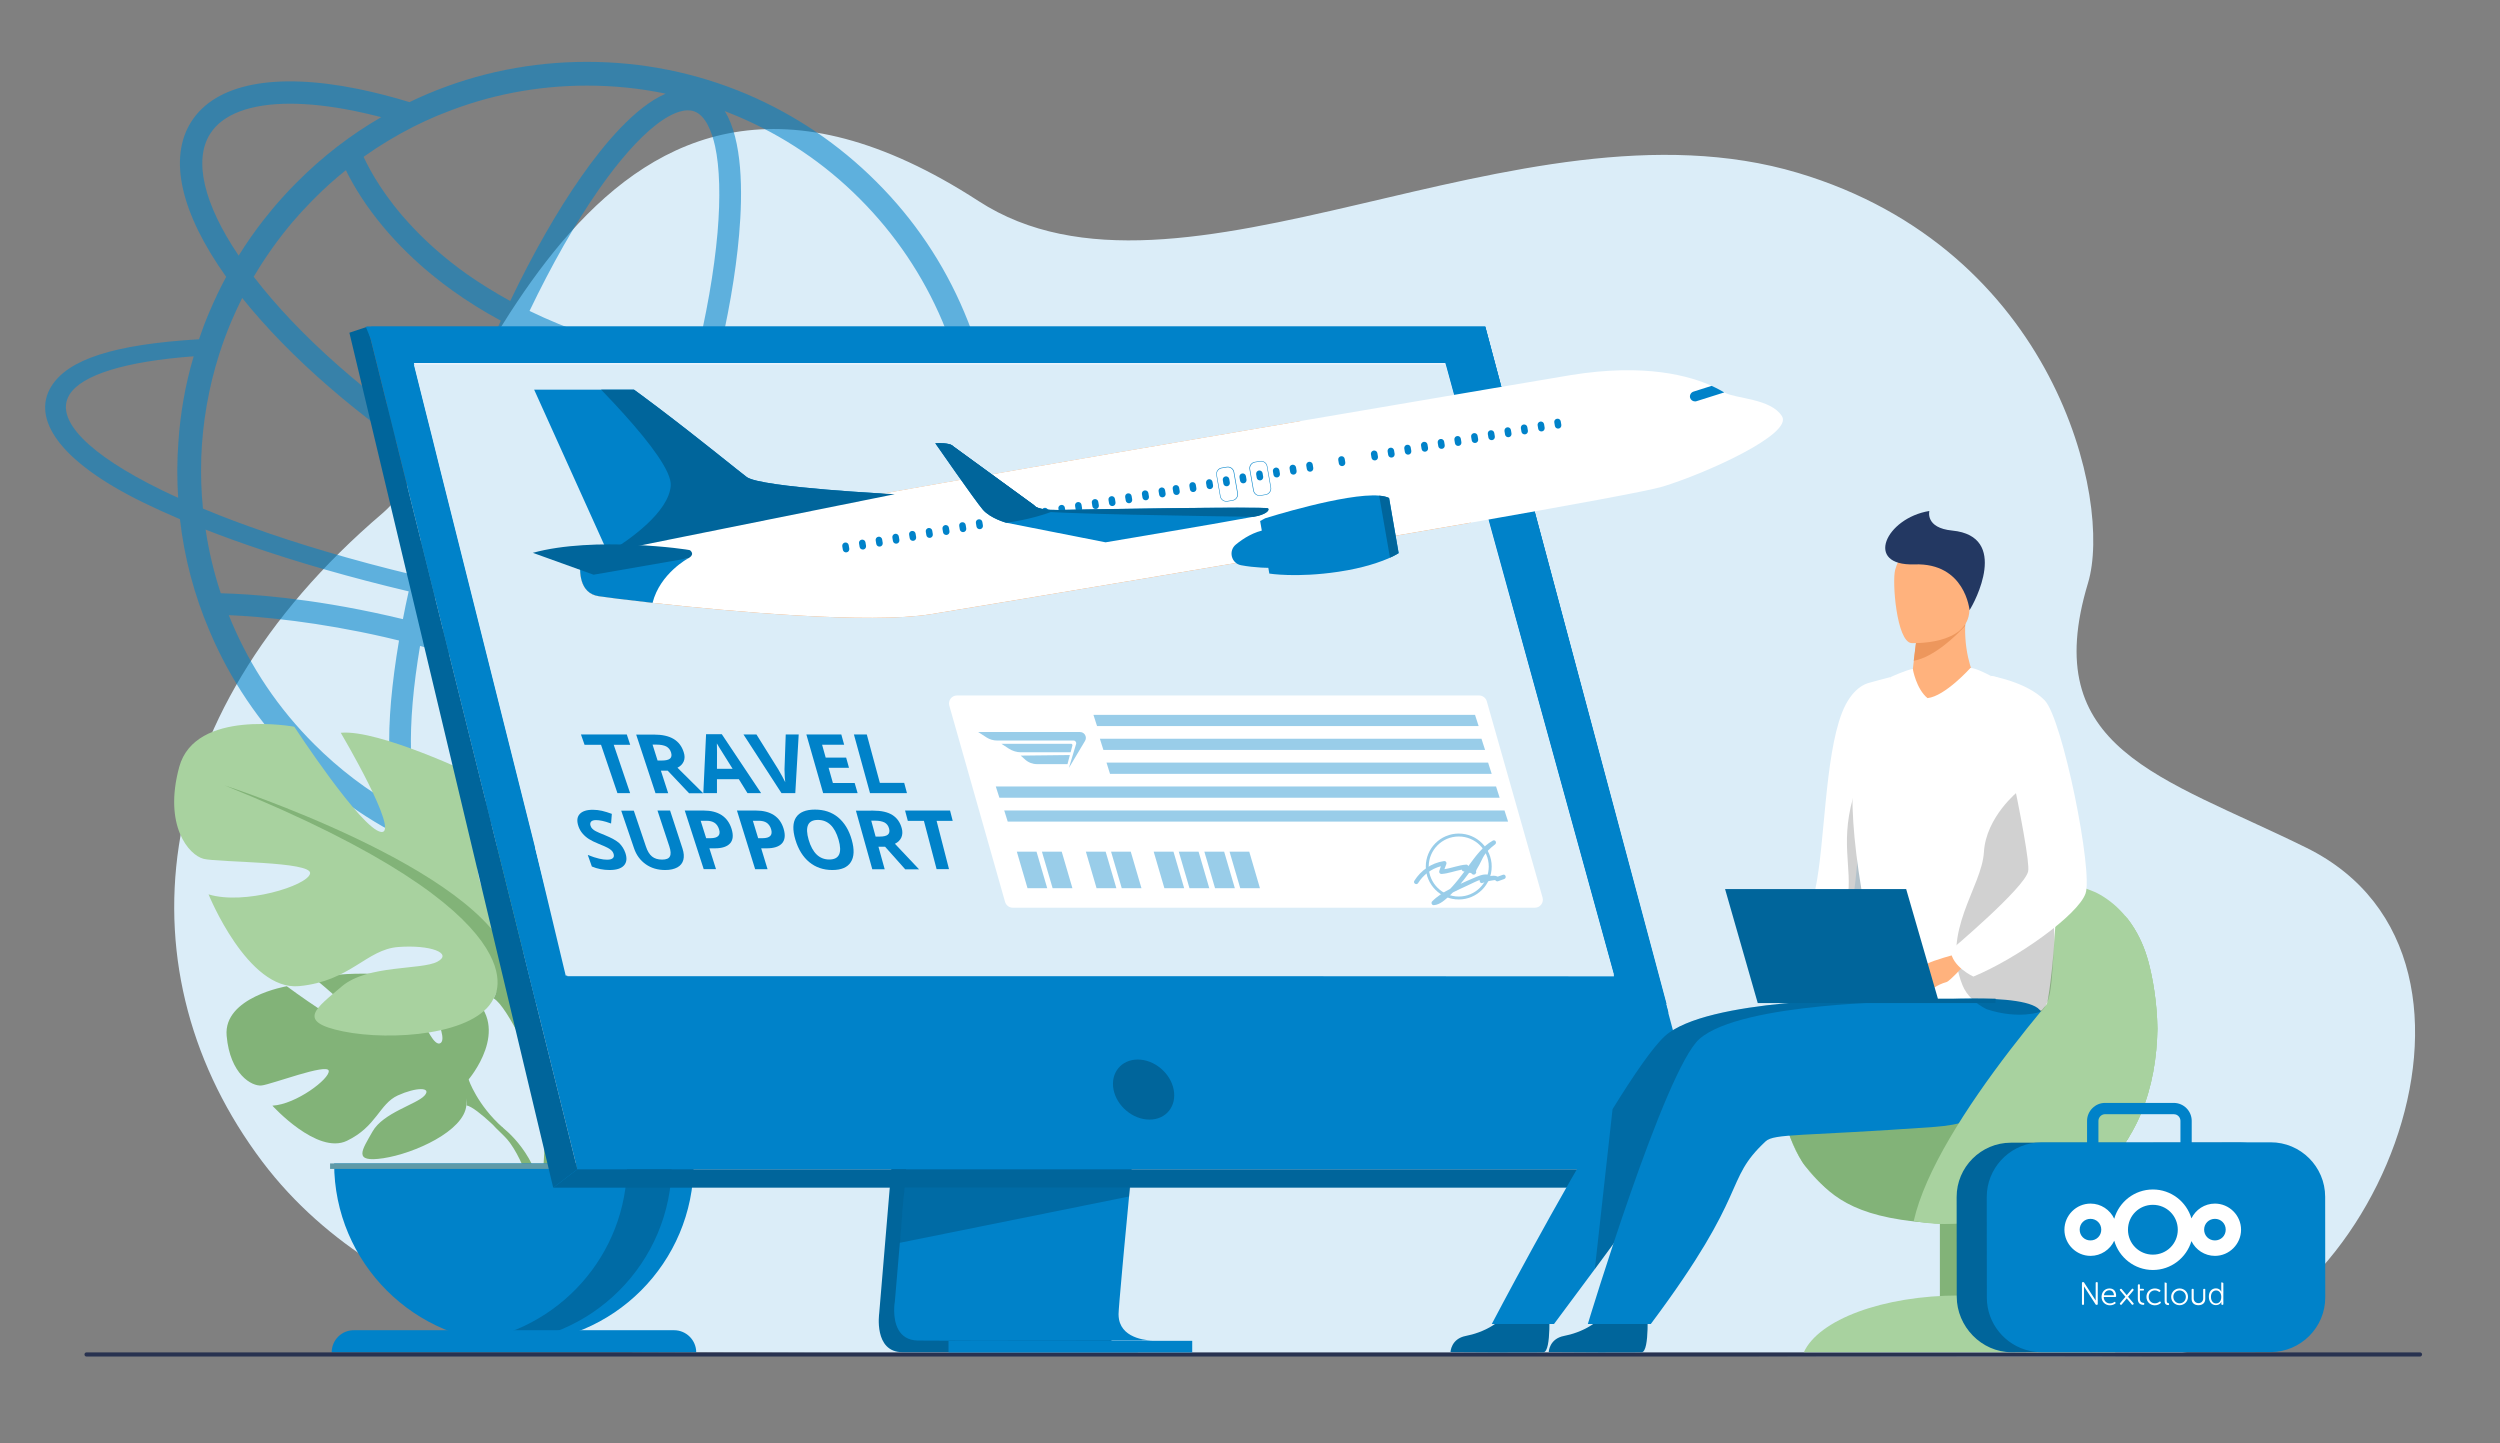 <?xml version="1.0" encoding="utf-8"?>
<!-- Generator: Adobe Illustrator 28.0.0, SVG Export Plug-In . SVG Version: 6.00 Build 0)  -->
<svg version="1.1" id="Layer_1" xmlns="http://www.w3.org/2000/svg" xmlns:xlink="http://www.w3.org/1999/xlink" x="0px" y="0px"
	 viewBox="0 0 2639.6 1523.9" style="enable-background:new 0 0 2639.6 1523.9;" xml:space="preserve">
<rect x="0" y="0" width="2639.6" height="1523.9" fill="#808080" stroke="none"/>
<style type="text/css">
	.st0{fill:#DBEDF8;}
	.st1{opacity:0.57;enable-background:new    ;}
	.st2{fill:#0082C9;}
	.st3{fill:#82B378;}
	.st4{fill:#A8D29F;}
	.st5{opacity:0.18;enable-background:new    ;}
	.st6{fill:#5F9AA8;}
	.st7{fill:#283250;}
	.st8{fill:#00659B;}
	.st9{fill:#E9F3FE;}
	.st10{fill:#FFFFFF;}
	.st11{opacity:0.4;}
	.st12{clip-path:url(#SVGID_00000088855523917886053520000016588946028850924965_);}
	.st13{fill:#E58638;}
	.st14{fill:#FFB27D;}
	.st15{fill:#ED975D;}
	.st16{fill:#233862;}
</style>
<path class="st0" d="M404,541.8c99.3-84.7,219-595.6,629.2-329.5c211.9,137.5,569.2-118,865-29.8c271.6,81,332.7,346.1,306.4,433.1
	c-53.1,175.8,77.2,203.9,230.4,279.4c240.4,118.4,63.6,534.7-163.5,536.7s-1602.9-4-1602.9-4s-254.6-19.4-391.8-201.4
	C129.3,1030.4,147.5,760.6,404,541.8z"/>
<g class="st1">
	<path class="st2" d="M1098.5,584.9l-33.5-0.8c10.8,13.9,13.2,26.8,6.5,37.6c-6.7,11.1-22.7,20.2-46.7,27.1
		c18.1-48.2,27.2-99,27.2-151.1c0-58.4-11.4-115-34-168.3c-21.7-51.5-52.9-97.8-92.6-137.4c-39.7-39.7-85.9-70.9-137.4-92.8
		c-53.3-22.5-110-33.9-168.3-33.9c-58.4,0-115,11.4-168.4,33.9c-6.4,2.7-12.7,5.6-18.9,8.6c0,0,0,0-0.1,0
		c-18.6-5.7-36.7-10.3-54.2-13.9c-88.2-17.9-150.8-5.5-176.3,34.8c-24.2,38.4-11,96.2,37,163.6l0,0c-6.5,12-12.3,24.3-17.7,37
		c-4.1,9.5-7.7,19.1-11,28.9c-90.2,5.4-138.5,21.3-156.1,50c-20.4,33.5,7.5,78.4,96.7,122.1c12.3,6,25.5,12,39.3,17.9
		c4.6,40.5,15,79.9,31.1,117.7c21.7,51.5,52.9,97.8,92.6,137.5c39.7,39.6,85.9,70.8,137.4,92.6c53.3,22.5,110,33.9,168.4,33.9
		c58.3,0,114.9-11.4,168.3-33.9c51.5-21.8,97.7-53,137.4-92.6c38.6-38.6,69.3-83.6,90.9-133.5c44-9.1,73-23.4,84.5-42.3
		C1108.8,614.8,1107.8,600.3,1098.5,584.9z M995.2,655.7c-29.3,5.3-65.9,8.3-108.6,8.8c-66.3,0.8-142.4-4.4-222.5-15
		c6.7-14.7,13.4-29.8,19.8-45.2c24.9,8.3,49,14.9,72.1,19.6c26.4,5.4,50.5,8,72,8c50.4,0,86.5-14.5,104.3-42.8
		c2.9-4.7,5.3-9.6,7.2-14.8h-25.7c-0.4,0.8-0.9,1.6-1.4,2.3c-13.2,21-42.8,31.9-84.4,31.9c-19.9,0-42.5-2.5-67.4-7.5
		c-21.7-4.4-44.4-10.6-67.8-18.3c6.2-15.5,12.2-31.2,18-47.2c15.7-43.2,29.1-85.9,39.9-127c49.4,7.3,102.4,10.9,158.8,10.9
		c35.1,0,71.5-1.4,109-4.2c5.6,27,8.4,54.7,8.4,82.8C1026.9,552.5,1016.3,605.6,995.2,655.7z M460.2,870
		c-12.5-4.5-18.8-22.5-21.9-36.7c-4.9-22.5-5.8-54.1-2.6-91.4c1.6-18.9,4.3-38.9,7.8-59.9c51.2,13.6,101.9,31.2,151.3,52.3
		c-11.1,19.2-22.4,37-33.6,53.1c-21.4,30.7-42.4,54.4-60.6,68.5C489,864.9,472.6,874.6,460.2,870z M606,714.3
		c-51.7-22.3-104.8-40.7-158.5-54.9c1.9-9.7,4-19.6,6.2-29.7c14.9,3.4,30.1,6.7,45.4,9.8c44.8,9.2,89.6,17,133.3,23.3
		C623.8,680.8,615,698,606,714.3z M509,623.3c-17.3-3.6-34.4-7.3-51.2-11.2c7.9-32.9,17.6-67.1,28.9-102
		c58.9,36.2,118.8,65.6,175.5,86.5c-7.1,17-14.4,33.5-21.9,49.6C597.3,640,553.2,632.4,509,623.3z M365.2,179.7
		c3.8,7.7,8.9,17.2,15.9,28c29.8,46,69.1,79.4,96.8,99.2c15.9,11.4,32.9,22,50.9,31.7c-16.4,35.8-32.1,74.1-46.5,113.8
		c-2.7,7.4-5.3,14.8-7.8,22.2c-86-56-158.9-120.2-206.6-182.4l0,0c12-20.4,25.7-39.7,41-57.8c6.4-7.5,13-14.7,19.9-21.7
		c1-1,1.9-1.9,2.9-2.9C342.3,199,353.5,189,365.2,179.7z M733,117.6c12.5,4.5,18.8,22.5,22,36.7c4.9,22.5,5.8,54.1,2.6,91.4
		c-3.6,40.8-11.7,87.2-23.9,136.6c-14.7-2.5-29-5.4-43-8.6c-48.3-11.1-92.3-26.3-131.6-45.4c23.5-48.9,48.3-92.6,73.1-128.1
		c21.4-30.7,42.4-54.4,60.6-68.5c9.5-7.4,22.3-15.2,33.5-15.2C728.5,116.5,730.9,116.8,733,117.6z M684,395.7
		c14.3,3.3,29,6.3,44,8.9c-10.6,39.7-23.6,81.1-38.7,122.9c-5.8,16.1-11.9,32-18.1,47.5c-56.9-20.9-117.3-50.8-176.7-87.7
		c3.1-9,6.2-18,9.5-27c14-38.9,29.3-76.3,45.3-111.3C589.7,368.6,634.7,384.2,684,395.7z M907.6,209.7c37.4,37.4,66.8,81,87.4,129.5
		c7.3,17.3,13.4,35,18.2,53.1c-93.9,6.9-179.9,4.7-256.8-6.4c12.2-49.9,20.4-96.8,24-138.2c4-45.7,3.5-99.9-15.1-130.4
		c4.3,1.7,8.6,3.4,12.8,5.2C826.7,143,870.3,172.3,907.6,209.7z M619.7,90.4c28.2,0,56,2.8,83.1,8.5c-32,13.9-64.7,52.7-89.5,88.2
		c-25.4,36.4-50.7,80.9-74.6,130.7c-16.1-8.8-31.4-18.3-45.8-28.4c-47.6-33.8-76.1-69.1-91.6-92.8c-8.3-12.6-13.8-23.3-17.4-31
		c16.7-11.9,34.3-22.5,52.6-31.8l0,0c7.5-3.8,15.1-7.3,22.8-10.6c0.6-0.2,1.1-0.5,1.7-0.7c0.1-0.1,0.3-0.1,0.4-0.2
		c1.7-0.7,3.3-1.4,5-2c0.4-0.2,0.9-0.4,1.3-0.5C515.9,100.3,567.1,90.4,619.7,90.4z M221.8,141.4c13.2-21,42.8-31.9,84.4-31.9
		c19.9,0,42.5,2.5,67.4,7.5c9.4,1.9,19.1,4.2,28.9,6.7l0,0c-32.3,18.7-61.9,41.5-88.6,68.3c-5.6,5.5-11,11.2-16.2,17.1
		c-6.6,7.2-12.8,14.8-18.9,22.5c-9.7,12.3-18.6,25.1-26.8,38.3l0,0C215.2,215.5,204.2,169.3,221.8,141.4z M244.3,339.2
		c3.6-8.3,7.4-16.6,11.4-24.6l0,0c50.3,62.9,124.5,127.2,211.1,182.9c-12.3,37.4-22.8,74.1-31.2,109.3c-63-15.2-121.4-32.5-172.6-51
		c-10.8-3.8-21.2-7.8-31.2-11.7c-5.9-2.3-11.7-4.7-17.5-7.1c-0.9-8.8-1.5-17.7-1.8-26.6c-0.1-4.3-0.2-8.5-0.2-12.7
		c0-4.9,0.1-10,0.2-14.9c1.4-37,7.7-73.1,18.7-108c1.9-5.9,3.8-11.7,6-17.6C239.4,351.2,241.8,345.2,244.3,339.2z M170.8,517.5
		c-77.8-38-113.4-74.6-97.5-100.7c12.8-21.1,59.6-35.3,131.2-40.6c-8.8,29.6-14.2,60.3-16.2,91.3c-0.7,9.2-1,18.4-1.1,27.8v2.4
		c0,9.3,0.3,18.7,0.9,27.9C182.2,523,176.4,520.2,170.8,517.5z M229.9,564.1c10.5,4,21.3,7.9,32.4,11.7
		c51,17.7,108.1,34.1,169.2,48.6c-2.2,9.9-4.3,19.7-6.1,29.3c-5-1.2-10-2.4-15-3.5c-84.5-19.2-147.9-23.1-177.3-23.8
		c-7.3-21.9-12.6-44.4-16-67.2C221.3,560.9,225.6,562.5,229.9,564.1z M244.3,656.2c-0.9-2.2-1.8-4.4-2.7-6.7
		c35.7,1.5,95.1,7.3,164.6,23.2c5,1.1,10,2.3,15.1,3.6c-3.8,22.3-6.6,43.6-8.4,63.6c-3.3,37.9-3.5,81.6,7,112.8
		c-32.2-18.1-61.7-40.5-88.2-67C294.2,748.3,264.8,704.8,244.3,656.2z M778.2,873c-50.3,21.3-103.5,32.1-158.5,32.1
		c-42.4,0-83.7-6.4-123.5-19.1c30.1-15.8,60.4-52.1,83.7-85.5c12-17.2,24-36.3,35.9-56.9c68.4,31,134.2,69,195.9,113.4
		C800.8,862.8,789.6,868.2,778.2,873z M907.6,785.8c-22.5,22.6-47.3,42.2-74.1,58.7c-64.9-47.4-134.2-88-206.5-120.9
		c9.9-18.2,19.7-37.4,29.3-57.5c66.1,8.8,129.7,14,187.7,15.4c15.1,0.4,29.9,0.4,44.1,0.3c37-0.4,69.9-2.6,98.1-6.6
		C966.5,716.2,940.1,753.3,907.6,785.8z"/>
</g>
<g>
	<g>
		<path class="st3" d="M494.7,1139.8c0,0,46.2-53.9,2.8-88.2c0,0-31.7-19.2-57.5-17.6c0,0,36.6,61.4,24.8,67.5
			c-11.8,6.1-35.8-71.3-35.8-71.3s-72.1-7-95.3,4.2c0,0,61.6,50.4,48.6,53.4s-79.5-46.5-79.5-46.5s-67.1,11.4-63.5,52.3
			s26.7,53.6,36.9,52.5c10.2-1.1,69.6-23.8,70.9-15.5s-34.5,35.5-59.5,36.8c0,0,47.3,52.2,78.7,37.1s34.1-38.9,53.7-47.9
			c19.6-8.9,36.3-8.9,28.2,0.2c-8.1,9.1-43.6,18-54.8,37.8c-11.2,19.8-21.3,33.2,11.3,28.3c32.5-4.9,85.4-28.7,87.7-55.9
			S494.7,1139.8,494.7,1139.8z"/>
		<g>
			<path class="st3" d="M272.3,1094.8c0,0,182.2-7,222.5,45.1c0,0,8.9,26.7,36.3,50.9l4.3,11.6c0,0-31.6-33.3-42.9-35.3
				C492.4,1167.1,510.1,1102.5,272.3,1094.8z"/>
			<path class="st3" d="M531,1190.8c0,0,39.1,28.9,41.8,80.6l-7.1,0.6c0,0-12.5-53.4-35.1-74.3C508.1,1176.8,531,1190.8,531,1190.8z
				"/>
		</g>
	</g>
	<g>
		<path class="st4" d="M656.3,1072c0,0-73.5-41.2-39.2-97c0,0,27.4-34.3,56.8-43.1c0,0-15.7,83.3,0,85.3s10.8-94.1,10.8-94.1
			s77.4-37.2,107.8-34.3c0,0-48,81.4-32.3,79.4s69.6-84.3,69.6-84.3s79.4-14.7,92.1,32.3c12.7,47-7.8,70.6-19.6,73.5
			s-87.2,2-85.3,11.8c2,9.8,52.9,25.5,81.4,16.7c0,0-31.4,77.4-72.5,73.5c-41.2-3.9-53.9-29.4-79.4-31.4s-44.1,4.9-31.4,11.8
			c12.7,6.9,55.9,2.2,76.5,19.7s37.2,28.3-1,36.1c-38.2,7.8-106.8,2.9-120.6-26.5C656.3,1072,656.3,1072,656.3,1072z"/>
		<g>
			<path class="st3" d="M885.7,930.9c0,0-205.8,66.7-229.4,141.1c0,0,1,33.3-19.6,71.6v14.7c0,0,21.6-50,33.3-56.9
				C670,1101.4,624,1036.8,885.7,930.9z"/>
			<path class="st3" d="M636.7,1143.6c0,0-31.7,48.2-13.6,106.9l8.2-2.2c0,0-7.9-64.6,8.7-97.1
				C656.5,1118.6,636.7,1143.6,636.7,1143.6z"/>
		</g>
	</g>
	<g>
		<path class="st4" d="M539.4,1015.3c0,0,96.9-54.3,51.7-127.9c0,0-36.2-45.2-74.9-56.9c0,0,20.7,109.8,0,112.4
			c-20.7,2.6-14.2-124-14.2-124s-102.2-49.1-142.2-45.2c0,0,63.3,107.2,42.6,104.7c-20.7-2.6-91.7-111.1-91.7-111.1
			S206,747.9,189.2,809.9s10.3,93,25.8,96.9s115,2.6,112.4,15.5s-69.8,33.6-107.2,22c0,0,41.3,102.1,95.6,96.9s71.1-38.8,104.7-41.3
			c33.6-2.6,58.1,6.5,41.3,15.5c-16.8,9-73.6,3-100.8,26c-27.1,23.1-49.1,37.3,1.3,47.6c50.4,10.3,140.8,3.9,158.9-34.9
			C539.4,1015.3,539.4,1015.3,539.4,1015.3z"/>
		<g>
			<path class="st3" d="M237,829.2c0,0,271.3,87.9,302.3,186.1c0,0-1.3,43.9,25.8,94.3v19.4c0,0-28.4-65.9-43.9-74.9
				C521.3,1054,582,968.8,237,829.2z"/>
			<path class="st3" d="M565.2,1109.6c0,0,41.8,63.5,18,140.9l-10.8-2.9c0,0,10.5-85.2-11.4-128
				C539.1,1076.7,565.2,1109.6,565.2,1109.6z"/>
		</g>
	</g>
	<path class="st2" d="M542.6,1418.2c-104.8,0-189.8-85-189.8-189.8h379.6C732.4,1333.2,647.5,1418.2,542.6,1418.2z"/>
	<path class="st5" d="M495.9,1416.8c7.7,1,15.6,1.5,23.6,1.5c104.8,0,189.8-85,189.8-189.8h-47.2
		C662.2,1325.2,589.6,1405.1,495.9,1416.8z"/>
	<path class="st2" d="M350.2,1427.9h384.9l0,0c0-12.9-10.5-23.4-23.4-23.4h-338C360.7,1404.4,350.2,1414.9,350.2,1427.9
		L350.2,1427.9z"/>
	<rect x="348.5" y="1228.4" class="st6" width="390.2" height="5.8"/>
</g>
<path class="st7" d="M2555.2,1432.3H91.3c-1.1,0-2.1-0.9-2.1-2.1v-0.2c0-1.1,0.9-2.1,2.1-2.1h2463.9c1.1,0,2.1,0.9,2.1,2.1v0.2
	C2557.2,1431.4,2556.3,1432.3,2555.2,1432.3z"/>
<g>
	<g>
		<path class="st8" d="M985,712l-56.7,674.7c0,0-6,40.9,24.5,41c50.1,0.1,248.9,0,248.9,0s-37.6-8.5-37.2-27.7
			c0.5-22.5,66.3-694.3,66.3-694.3L985,712z"/>
		<path class="st2" d="M1217.9,1415.4c-9.8,0-199.9,0.6-248.6,0c-21.2-0.3-25-18.8-25.2-31c-0.1-5.8,0.7-10,0.7-10l1.5-17.5
			l3.8-44.7l3.3-39.5l4.3-50.7l3.6-42.8l40.3-479.4l245.8-6.4c0,0-27.7,281.1-47.3,485.7c-2.2,22.8-4.3,44.7-6.2,65.1
			c-0.6,6.5-1.3,12.9-1.8,19.1c-1.9,19.3-3.4,37.2-5,52.8c-0.8,8.2-1.4,16-2.1,23c-2.5,27.6-4,45.3-4,48.5c0,1.9,0.2,3.8,0.5,5.5
			C1185.6,1414.7,1214.2,1415.4,1217.9,1415.4z"/>
		<polygon class="st2" points="388.1,344.9 526.2,900.1 545.2,976.1 609.6,1234.6 1805.5,1234.6 1568.2,344.9 		"/>
		<polygon class="st8" points="388.1,344.9 368.9,351.3 584.1,1254 609.6,1234.6 		"/>
		<polygon class="st8" points="584.1,1254 1772.6,1254 1805.5,1234.6 609.6,1234.6 		"/>
		<rect x="1001.5" y="1415.7" class="st2" width="257.3" height="12.2"/>
		<polygon class="st2" points="1747.5,1070.7 1553.4,356.7 391,356.7 386.2,344.9 1568.2,344.9 1761.6,1069.1 		"/>
		<polygon class="st5" points="1193.4,1254 1192.1,1263.3 950,1312.2 953.4,1272.8 954.9,1254 		"/>
		<polygon class="st2" points="391.9,344.9 1568.2,344.9 1759.6,1060 566.1,1060 		"/>
	</g>
	<path class="st8" d="M1239.2,1150.4c-3.4-17.5-20.4-31.7-37.9-31.7s-29,14.2-25.6,31.7s20.4,31.7,37.9,31.7
		C1231.2,1182.2,1242.6,1167.9,1239.2,1150.4z"/>
	<polygon class="st9" points="1704,1029 599.1,1029 473.9,530.5 464.3,492.3 456.2,459.6 449.6,433.6 437,383.3 1526,383.3 
		1526.8,386 1539.8,433.6 1547.1,459.6 1556.1,492.3 1566.6,530.5 	"/>
	<polygon class="st0" points="1704,1030.7 599.1,1030.7 473.9,532.2 464.3,494 456.2,461.4 449.6,435.2 437,384.9 1526,384.9 
		1526.8,387.7 1539.8,435.2 1547.1,461.4 1556.1,494 1566.6,532.2 	"/>
	<path class="st0" d="M1704,1030.7l-110.8-401.9c-78.5,87.4-171.5,141.5-327.8,96.7c-356.7-102.1-399.3,61.7-594.1,94
		c-45.4,7.5-81.4,37-106.2,76.1l32.2,134.5L1704,1030.7z"/>
	<g>
		<path class="st10" d="M1620.6,958.4h-551.3c-3.7,0-7-2.5-8.1-6.1L1002.3,745c-1.5-5.3,2.5-10.7,8.1-10.7h551.3
			c3.7,0,7,2.5,8.1,6.1l58.9,207.3C1630.2,953,1626.2,958.4,1620.6,958.4z"/>
		<g class="st11">
			<polygon class="st2" points="1561.2,766.6 1158.3,766.6 1154.5,754.8 1557.4,754.8 			"/>
			<polygon class="st2" points="1568,791.8 1165,791.8 1161.3,780 1564.2,780 			"/>
			<polygon class="st2" points="1575,817.1 1172,817.1 1168.3,805.2 1571.2,805.2 			"/>
			<polygon class="st2" points="1583.4,842.3 1055.2,842.3 1051.4,830.4 1579.6,830.4 			"/>
			<polygon class="st2" points="1592.3,867.5 1064,867.5 1060.3,855.7 1588.5,855.7 			"/>
			<path class="st2" d="M1540.2,880.1c-19.2,0-34.8,15.6-34.8,34.8s15.6,34.8,34.8,34.8c19.2,0,34.8-15.6,34.8-34.8
				C1575,895.7,1559.4,880.1,1540.2,880.1z M1540.2,946.6c-17.5,0-31.7-14.2-31.7-31.7s14.2-31.7,31.7-31.7s31.7,14.2,31.7,31.7
				C1571.9,932.4,1557.7,946.6,1540.2,946.6z"/>
			<path class="st2" d="M1586.9,923.6c-1.9,0.7-3.7,1.3-5.6,2c-2.2-1.3-5.5-1.1-8.7-0.5c-0.2-0.8-0.7-1.5-1.6-1.6
				c-5.1-1-10.3,1.6-14.9,3.5c-4.7,1.9-9.4,4.1-14,6.2c1.4-1.7,2.7-3.4,4.1-5.1c1.7-2.1,3.3-4.3,4.9-6.5c0.9-0.1,1.7,0,2.4,0.3
				c0.3,0.7,0.9,1.2,1.6,1.4c0.1,0,0.2,0.1,0.4,0.1c1,0.3,2.1-0.2,2.6-1.1c0.1-0.1,0.1-0.2,0.2-0.3c0.5-0.7,0.4-1.5,0.1-2.2
				c0.7-2.3,2.7-4.9,3.6-6.8c1.3-2.6,2.5-5.2,3.9-7.8c3.1-5.7,7.5-9.7,12.6-13.6c2.3-1.8,0.4-5.5-2.4-4c-10.6,5.8-18.5,17-25.8,26.9
				c-0.3-0.9-1.2-1.7-2.2-1.6c-7.9,0.5-15.3,3.7-23,4.8c0.6-1.7,1.2-3.4,1.9-5.1c0.8-2-0.5-3.8-2.6-3.4c-13,2-24.2,9.7-31.1,20.8
				c-1.6,2.6,2.5,4.9,4,2.4c5.5-8.9,14-15.1,24-17.8c-0.6,1.7-1.2,3.4-1.7,5.2c-0.4,1.4,0.7,3,2.3,3c7.4-0.5,14.3-3.3,21.5-4.6
				c0.2,1.2,1.3,2.2,2.8,1.9h0.1c-4.3,5.7-8.6,11.3-13.4,16.5c-0.6,0.6-1.2,1.3-1.8,1.9c-6.9,3.6-13.4,7.6-19,13.2
				c-1.4,1.4-0.4,4.1,1.7,4c6.5-0.3,12.3-5.9,16.8-10.1c1.2-1.1,2.3-2.2,3.4-3.3c1.7-0.9,3.4-1.7,5.2-2.6c4.3-2.1,8.7-4.1,13.1-6.1
				c2.6-1.2,6.4-3.2,10.1-4.5c-0.6,1.6,0.9,4,2.8,3.2c2.3-0.9,4.6-1.6,7-2.1c0.6-0.1,6.5-1.3,6.7-0.8c0.5,0.8,1.6,1.4,2.6,1.1
				c2.2-0.8,4.4-1.6,6.7-2.4C1591,927.1,1589.8,922.6,1586.9,923.6z"/>
			<g>
				<path class="st2" d="M1145.5,775.7c-1.2-1.8-3.1-2.8-5.3-2.8h-107.4l8.8,5.7c3.4,2.2,7.4,3.3,11.4,3.3h80.5
					c1.9,0,3.2,1.8,2.7,3.6l-7.6,25.3l17-28.5C1146.9,780.2,1146.8,777.7,1145.5,775.7z"/>
				<path class="st2" d="M1130.4,794.3l1.9-7.2c0.2-0.9-0.5-1.8-1.4-1.8h-73.6l7.8,5.1c3.9,2.5,8.4,3.9,13,3.9H1130.4z"/>
				<path class="st2" d="M1077.7,797.8l4.7,4.2c3.4,3.1,7.9,4.8,12.5,4.8h32.2l2.5-9.6L1077.7,797.8z"/>
			</g>
			<polygon class="st2" points="1105.7,937.8 1084.9,937.8 1073.6,899.2 1094.4,899.2 			"/>
			<polygon class="st2" points="1132.3,937.8 1111.4,937.8 1100.1,899.2 1121,899.2 			"/>
			<polygon class="st2" points="1178.7,937.8 1157.8,937.8 1146.5,899.2 1167.4,899.2 			"/>
			<polygon class="st2" points="1205.2,937.8 1184.4,937.8 1173.1,899.2 1193.9,899.2 			"/>
			<polygon class="st2" points="1250.3,937.8 1229.4,937.8 1218.1,899.2 1239,899.2 			"/>
			<polygon class="st2" points="1276.8,937.8 1255.9,937.8 1244.6,899.2 1265.5,899.2 			"/>
			<polygon class="st2" points="1303.8,937.8 1282.9,937.8 1271.6,899.2 1292.5,899.2 			"/>
			<polygon class="st2" points="1330.3,937.8 1309.5,937.8 1298.2,899.2 1319,899.2 			"/>
		</g>
		<g>
			<g>
				<path class="st2" d="M665.3,837.4h-13.4l-17.3-51h-17.4l-3.8-10.9h48.4l3.6,10.9H648L665.3,837.4z"/>
				<path class="st2" d="M697.8,813.7l7.7,23.8h-13.4l-20.4-61.9h18.7c8.7,0,15.6,1.5,20.8,4.6s8.7,7.7,10.7,14
					c1.2,3.6,1.2,6.9,0,9.7s-3.4,5.1-6.6,6.7c14,13.9,23.1,22.9,27.2,27h-14.9L705,813.7H697.8z M694.3,803h4.4
					c4.3,0,7.2-0.7,8.8-2.1c1.6-1.4,1.9-3.6,1-6.5s-2.7-5-5.1-6.3c-2.5-1.2-5.9-1.9-10.3-1.9H689L694.3,803z"/>
				<path class="st2" d="M789.2,837.4l-9.1-14.7H757v14.7h-14.4l2.9-62.2h16.6l41.5,62.2H789.2z M773.5,811.7
					c-8.4-13.4-13.1-20.9-14.2-22.7c-1.1-1.7-1.9-3.1-2.4-4.1c0.2,3.6,0.2,12.5,0.1,26.8H773.5z"/>
				<path class="st2" d="M829.6,775.5h13.7l-3.6,61.9h-14.6L785,775.5h13.7l23,36.8c1.3,2.2,2.7,4.7,4.3,7.6c1.6,2.9,2.6,4.9,3.1,6
					c-0.4-2.6-0.7-7.1-0.8-13.6L829.6,775.5z"/>
				<path class="st2" d="M905.5,837.4h-36.4l-17.7-61.9h36.9l3,10.8H868l3.8,13.6h21.6l3,10.8h-21.5l4.5,16h23L905.5,837.4z"/>
				<path class="st2" d="M918.6,837.4l-17-61.9h13.6l13.8,51.1h25.7l2.9,10.8L918.6,837.4L918.6,837.4z"/>
				<path class="st2" d="M660.3,900.6c1.9,5.6,1.4,10-1.5,13.2s-8,4.8-15.1,4.8c-6.6,0-12.9-1.2-18.8-3.7l-4.3-12.2
					c4.8,1.9,8.9,3.2,12,3.9c3.2,0.8,6,1.1,8.4,1.1c2.9,0,4.9-0.5,6.1-1.7c1.2-1.1,1.4-2.7,0.6-4.9c-0.4-1.2-1.1-2.3-2.1-3.2
					s-2.3-1.9-3.9-2.7c-1.6-0.9-4.8-2.3-9.5-4.2c-4.4-1.8-7.9-3.5-10.4-5.1s-4.7-3.5-6.6-5.7c-1.9-2.2-3.4-4.7-4.4-7.6
					c-1.9-5.5-1.6-9.8,1.1-12.9c2.7-3.1,7.3-4.7,14-4.7c3.3,0,6.5,0.4,9.7,1.1c3.2,0.8,6.7,1.8,10.4,3.2l-0.8,10.2
					c-3.8-1.4-6.9-2.3-9.3-2.8c-2.4-0.5-4.6-0.8-6.7-0.8c-2.5,0-4.2,0.6-5.2,1.7c-0.9,1.2-1.1,2.7-0.4,4.5c0.4,1.2,1,2.2,1.9,3
					c0.8,0.9,2,1.7,3.5,2.5s4.8,2.3,9.9,4.3c6.8,2.8,11.7,5.5,14.9,8.3C656.7,893.1,658.9,896.5,660.3,900.6z"/>
				<path class="st2" d="M707.5,855.8l13.1,40.1c1.5,4.6,1.8,8.6,0.9,12c-0.9,3.4-3,6.1-6.3,7.9c-3.3,1.8-7.5,2.8-12.8,2.8
					c-8,0-14.8-2-20.6-6.1s-9.9-9.7-12.3-16.7l-13.6-39.9h13.3l12.8,37.9c1.6,4.8,3.7,8.3,6.4,10.5s6.2,3.3,10.7,3.3
					c4.3,0,7.1-1.1,8.2-3.4c1.2-2.2,1-5.8-0.6-10.6l-12.5-37.8H707.5z"/>
				<path class="st2" d="M772.4,875.1c2.1,6.7,1.6,11.8-1.5,15.3s-8.5,5.3-16.2,5.3H749l7,22h-13l-20-61.9h20
					c7.6,0,13.9,1.6,18.9,4.8C766.9,863.9,770.4,868.7,772.4,875.1z M745.6,885h4.4c4.1,0,6.9-0.8,8.4-2.4c1.5-1.6,1.8-3.9,0.8-7
					s-2.5-5.3-4.7-6.8s-5.1-2.2-8.7-2.2h-6L745.6,885z"/>
				<path class="st2" d="M827.4,875.1c2,6.7,1.4,11.8-1.7,15.3c-3.1,3.5-8.6,5.3-16.3,5.3h-5.7l6.7,22h-13.1l-19.2-61.9h20.1
					c7.6,0,13.9,1.6,18.9,4.8C822.1,863.9,825.5,868.7,827.4,875.1z M800.5,885h4.4c4.1,0,6.9-0.8,8.4-2.4c1.5-1.6,1.8-3.9,0.9-7
					c-0.9-3.1-2.5-5.3-4.6-6.8s-5-2.2-8.7-2.2h-6L800.5,885z"/>
				<path class="st2" d="M899.3,886.7c2.9,10.2,2.6,18.1-1,23.6c-3.5,5.5-10,8.3-19.5,8.3s-17.6-2.8-24.3-8.3s-11.6-13.4-14.7-23.7
					c-3.1-10.3-2.8-18.2,0.7-23.6c3.6-5.4,10.2-8.2,19.9-8.2s17.8,2.7,24.5,8.2C891.6,868.6,896.4,876.4,899.3,886.7z M853.8,886.7
					c2,6.9,4.9,12.1,8.5,15.6c3.7,3.5,8.1,5.2,13.3,5.2c10.5,0,13.8-7,9.8-20.9s-11.3-20.9-21.8-20.9c-5.3,0-8.8,1.8-10.4,5.3
					C851.6,874.6,851.8,879.8,853.8,886.7z"/>
				<path class="st2" d="M927.5,894l6.6,23.8H921l-17.3-61.9H922c8.5,0,15.3,1.5,20.2,4.6s8.2,7.7,9.9,14c1,3.6,0.8,6.9-0.4,9.7
					c-1.3,2.8-3.5,5.1-6.8,6.7c13.1,13.9,21.6,22.9,25.5,27h-14.6L934.5,894H927.5z M924.5,883.3h4.3c4.2,0,7.1-0.7,8.7-2.1
					c1.6-1.4,2-3.6,1.2-6.5s-2.4-5-4.8-6.3c-2.4-1.2-5.7-1.9-10-1.9h-4L924.5,883.3z"/>
				<path class="st2" d="M1002,917.7h-13.1l-13.4-51h-17l-2.9-10.9h47.5l2.8,10.9h-17L1002,917.7z"/>
			</g>
		</g>
	</g>
	<g>
		<g>
			<g>
				<g>
					<g>
						<defs>
							<polygon id="SVGID_1_" points="456.1,411.4 1423.1,411.4 1867.8,345.7 1933.5,548 1490.6,646.7 1582.9,999.5 598.7,999.5 
															"/>
						</defs>
						<clipPath id="SVGID_00000057132263955008119470000015571805812085581232_">
							<use xlink:href="#SVGID_1_"  style="overflow:visible;"/>
						</clipPath>
						<g style="clip-path:url(#SVGID_00000057132263955008119470000015571805812085581232_);">
							<path class="st2" d="M540.8,360.1l100.6,222.8l2.8-0.6l300.4-60.5c0,0-141-7-156.2-18.1c-14.3-10.5-167-137.2-210.3-147.8
								c-2.7-0.7-4.9-0.9-6.7-0.6C540.8,360.1,540.8,360.1,540.8,360.1z"/>
							<path class="st13" d="M632.2,629.5c7,1,28,3.8,56.8,7c82.7,9.2,229.6,22.5,293.6,12c57.4-9.4,360.8-60,570.6-96.7
								c-54.5-62.4-120-93.1-179.3-107.3c-244.5,41.8-564.2,97.1-604.7,107.5c-66.6,17.1-155.3,34.7-155.3,34.7s-0.5,2.1-0.9,5.5
								C611.7,602.9,611.4,626.4,632.2,629.5z"/>
							<path class="st10" d="M632.2,629.5c7,1,28,3.8,56.8,7c82.7,9.2,229.6,22.5,293.6,12c57.4-9.4,360.8-60,570.6-96.7
								c105.3-18.5,187.1-33.4,202.2-38c45.1-13.7,137.9-55.4,126.1-74.3s-48.9-18.4-60.3-24.9c-0.2-0.1-0.3-0.2-0.5-0.3
								c-2.7-1.5-7.1-4-13.4-6.9c-22.6-10.1-69.6-24.3-149.1-11.3c0,0-126.4,21.3-284.2,48.3c-244.5,41.8-564.2,97.1-604.7,107.5
								C702.7,569,614,586.6,614,586.6s-0.5,2.1-0.9,5.5C611.7,602.9,611.4,626.4,632.2,629.5z"/>
							<path class="st2" d="M632.2,629.5c7,1.1,28,3.8,56.8,7c7.9-31.2,37.8-47.1,37.8-47.1L613,592
								C611.7,602.9,611.4,626.4,632.2,629.5z"/>
							<g>
								<g>
									<g>
										<path class="st2" d="M1450.3,475.7c1.9-0.3,3.7,0.9,4,2.8l0.6,3.6c0.3,1.9-0.9,3.7-2.8,4s-3.7-0.9-4-2.8l-0.6-3.6
											C1447.1,477.9,1448.4,476.1,1450.3,475.7z"/>
										<path class="st2" d="M1415.8,481.7c1.9-0.3,3.7,0.9,4,2.8l0.6,3.6c0.3,1.9-0.9,3.7-2.8,4s-3.7-0.9-4-2.8l-0.6-3.6
											C1412.6,483.9,1413.9,482.1,1415.8,481.7z"/>
										<path class="st2" d="M1467.9,472.7c1.9-0.3,3.7,0.9,4,2.8l0.6,3.6c0.3,1.9-0.9,3.7-2.8,4s-3.7-0.9-4-2.8l-0.6-3.6
											C1464.8,474.8,1466,473,1467.9,472.7z"/>
										<path class="st2" d="M1485.5,469.6c1.9-0.3,3.7,0.9,4,2.8l0.6,3.6c0.3,1.9-0.9,3.7-2.8,4s-3.7-0.9-4-2.8l-0.6-3.6
											C1482.4,471.7,1483.7,469.9,1485.5,469.6z"/>
										<path class="st2" d="M1503.2,466.5c1.9-0.3,3.7,0.9,4,2.8l0.6,3.6c0.3,1.9-0.9,3.7-2.8,4s-3.7-0.9-4-2.8l-0.6-3.6
											C1500,468.7,1501.3,466.9,1503.2,466.5z"/>
										<path class="st2" d="M1520.8,463.5L1520.8,463.5c1.9-0.3,3.7,0.9,4,2.8l0.6,3.6c0.3,1.9-0.9,3.7-2.8,4l0,0
											c-1.9,0.3-3.7-0.9-4-2.8l-0.6-3.6C1517.7,465.6,1518.9,463.8,1520.8,463.5z"/>
										<path class="st2" d="M1538.4,460.4c1.9-0.3,3.7,0.9,4,2.8l0.6,3.6c0.3,1.9-0.9,3.7-2.8,4s-3.7-0.9-4-2.8l-0.6-3.6
											C1535.3,462.5,1536.6,460.7,1538.4,460.4z"/>
										<path class="st2" d="M1556.1,457.3c1.9-0.3,3.7,0.9,4,2.8l0.6,3.6c0.3,1.9-0.9,3.7-2.8,4s-3.7-0.9-4-2.8l-0.6-3.6
											C1552.9,459.5,1554.2,457.7,1556.1,457.3z"/>
										<path class="st2" d="M1573.7,454.3c1.9-0.3,3.7,0.9,4,2.8l0.6,3.6c0.3,1.9-0.9,3.7-2.8,4s-3.7-0.9-4-2.8l-0.6-3.6
											C1570.6,456.4,1571.8,454.6,1573.7,454.3z"/>
										<path class="st2" d="M1591.3,451.2c1.9-0.3,3.7,0.9,4,2.8l0.6,3.6c0.3,1.9-0.9,3.7-2.8,4s-3.7-0.9-4-2.8l-0.6-3.6
											C1588.2,453.3,1589.5,451.5,1591.3,451.2z"/>
										<path class="st2" d="M1608.6,448.2c1.9-0.3,3.7,0.9,4,2.8l0.6,3.6c0.3,1.9-0.9,3.7-2.8,4s-3.7-0.9-4-2.8l-0.6-3.6
											C1605.5,450.3,1606.7,448.5,1608.6,448.2z"/>
										<path class="st2" d="M1626.3,445.1c1.9-0.3,3.7,0.9,4,2.8l0.6,3.6c0.3,1.9-0.9,3.7-2.8,4s-3.7-0.9-4-2.8l-0.6-3.6
											C1623.1,447.3,1624.4,445.5,1626.3,445.1z"/>
										<path class="st2" d="M1643.9,442.1c1.9-0.3,3.7,0.9,4,2.8l0.6,3.6c0.3,1.9-0.9,3.7-2.8,4s-3.7-0.9-4-2.8l-0.6-3.6
											C1640.7,444.2,1642,442.4,1643.9,442.1z"/>
									</g>
									<path class="st2" d="M1788,413.5l19.2-6.1c6.3,2.8,10.7,5.4,13.4,6.9l-29.4,9.3c-0.6,0.2-1.1,0.3-1.7,0.2
										c-2.2,0-4.3-1.5-5-3.7C1783.7,417.3,1785.3,414.4,1788,413.5z"/>
									<g>
										<path class="st2" d="M1329.9,523.5c0.4,0,0.8,0,1.2-0.1l5.4-0.9c1.8-0.3,3.3-1.3,4.4-2.8c1-1.5,1.5-3.3,1.1-5.1l-3.9-22.3
											c-0.6-3.7-4.2-6.2-7.9-5.5l-5.4,0.9c-1.8,0.3-3.3,1.3-4.4,2.8c-1,1.5-1.5,3.3-1.1,5.1l3.9,22.3
											C1323.8,521.2,1326.6,523.5,1329.9,523.5z M1331,522.9c-3.4,0.6-6.6-1.7-7.2-5.1l-3.9-22.3c-0.3-1.6,0.1-3.3,1.1-4.7
											c1-1.4,2.4-2.3,4-2.6l5.4-0.9c3.4-0.6,6.6,1.7,7.2,5.1l3.9,22.3c0.3,1.6-0.1,3.3-1.1,4.7s-2.4,2.3-4,2.6L1331,522.9z"/>
									</g>
									<g>
										<path class="st2" d="M1294.9,529.6c0.4,0,0.8,0,1.2-0.1l5.4-0.9c3.7-0.6,6.2-4.2,5.5-7.9l-3.9-22.3
											c-0.6-3.7-4.2-6.2-7.9-5.5l-5.4,0.9c-3.7,0.6-6.2,4.2-5.5,7.9l3.9,22.3C1288.7,527.3,1291.6,529.6,1294.9,529.6z
											 M1295.9,529c-3.4,0.6-6.6-1.7-7.2-5.1l-3.9-22.3c-0.6-3.4,1.7-6.6,5.1-7.2l5.4-0.9c3.4-0.6,6.6,1.7,7.2,5.1l3.9,22.3
											c0.6,3.4-1.7,6.6-5.1,7.2L1295.9,529z"/>
									</g>
								</g>
								<g>
									<path class="st2" d="M892.1,572.8c1.9-0.3,3.7,0.9,4,2.8l0.6,3.6c0.3,1.9-0.9,3.7-2.8,4c-1.9,0.3-3.7-0.9-4-2.8l-0.6-3.6
										C889,575,890.2,573.2,892.1,572.8z"/>
									<path class="st2" d="M909.8,569.8c1.9-0.3,3.7,0.9,4,2.8l0.6,3.6c0.3,1.9-0.9,3.7-2.8,4c-1.9,0.3-3.7-0.9-4-2.8l-0.6-3.6
										C906.6,571.9,907.9,570.1,909.8,569.8z"/>
									<path class="st2" d="M927.4,566.7c1.9-0.3,3.7,0.9,4,2.8l0.6,3.6c0.3,1.9-0.9,3.7-2.8,4c-1.9,0.3-3.7-0.9-4-2.8l-0.6-3.6
										C924.2,568.8,925.5,567,927.4,566.7z"/>
									<path class="st2" d="M945,563.6c1.9-0.3,3.7,0.9,4,2.8l0.6,3.6c0.3,1.9-0.9,3.7-2.8,4c-1.9,0.3-3.7-0.9-4-2.8l-0.6-3.6
										C941.9,565.8,943.1,564,945,563.6z"/>
									<path class="st2" d="M962.7,560.6c1.9-0.3,3.7,0.9,4,2.8l0.6,3.6c0.3,1.9-0.9,3.7-2.8,4c-1.9,0.3-3.7-0.9-4-2.8l-0.6-3.6
										C959.5,562.7,960.8,560.9,962.7,560.6z"/>
									<path class="st2" d="M980.3,557.5c1.9-0.3,3.7,0.9,4,2.8l0.6,3.6c0.3,1.9-0.9,3.7-2.8,4c-1.9,0.3-3.7-0.9-4-2.8l-0.6-3.6
										C977.1,559.6,978.4,557.8,980.3,557.5z"/>
									<path class="st2" d="M997.9,554.4c1.9-0.3,3.7,0.9,4,2.8l0.6,3.6c0.3,1.9-0.9,3.7-2.8,4c-1.9,0.3-3.7-0.9-4-2.8l-0.6-3.6
										C994.8,556.6,996,554.8,997.9,554.4z"/>
									<path class="st2" d="M1015.6,551.4c1.9-0.3,3.7,0.9,4,2.8l0.6,3.6c0.3,1.9-0.9,3.7-2.8,4c-1.9,0.3-3.7-0.9-4-2.8l-0.6-3.6
										C1012.4,553.5,1013.7,551.7,1015.6,551.4z"/>
									<path class="st2" d="M1033.2,548.3c1.9-0.3,3.7,0.9,4,2.8l0.6,3.6c0.3,1.9-0.9,3.7-2.8,4s-3.7-0.9-4-2.8l-0.6-3.6
										C1030,550.4,1031.3,548.6,1033.2,548.3z"/>
									<path class="st2" d="M1241,512.2c1.9-0.3,3.7,0.9,4,2.8l0.6,3.6c0.3,1.9-0.9,3.7-2.8,4s-3.7-0.9-4-2.8l-0.6-3.6
										C1237.8,514.3,1239.1,512.5,1241,512.2z"/>
									<path class="st2" d="M1258.6,509.1c1.9-0.3,3.7,0.9,4,2.8l0.6,3.6c0.3,1.9-0.9,3.7-2.8,4l0,0c-1.9,0.3-3.7-0.9-4-2.8
										l-0.6-3.6C1255.5,511.2,1256.7,509.4,1258.6,509.1z"/>
									<path class="st2" d="M1276.2,506c1.9-0.3,3.7,0.9,4,2.8l0.6,3.6c0.3,1.9-0.9,3.7-2.8,4s-3.7-0.9-4-2.8l-0.6-3.6
										C1273.1,508.2,1274.4,506.3,1276.2,506z"/>
									<path class="st2" d="M1293.9,503c1.9-0.3,3.7,0.9,4,2.8l0.6,3.6c0.3,1.9-0.9,3.7-2.8,4c-1.9,0.3-3.7-0.9-4-2.8l-0.6-3.6
										C1290.7,505.1,1292,503.3,1293.9,503z"/>
									<path class="st2" d="M1311.5,499.9c1.9-0.3,3.7,0.9,4,2.8l0.6,3.6c0.3,1.9-0.9,3.7-2.8,4s-3.7-0.9-4-2.8l-0.6-3.6
										C1308.4,502,1309.6,500.2,1311.5,499.9z"/>
									<path class="st2" d="M1329.1,496.8c1.9-0.3,3.7,0.9,4,2.8l0.6,3.6c0.3,1.9-0.9,3.7-2.8,4s-3.7-0.9-4-2.8l-0.6-3.6
										C1326,498.9,1327.3,497.1,1329.1,496.8z"/>
									<path class="st2" d="M1346.8,493.7c1.9-0.3,3.7,0.9,4,2.8l0.6,3.6c0.3,1.9-0.9,3.7-2.8,4s-3.7-0.9-4-2.8l-0.6-3.6
										C1343.6,495.9,1344.9,494.1,1346.8,493.7z"/>
									<path class="st2" d="M1364.4,490.7c1.9-0.3,3.7,0.9,4,2.8l0.6,3.6c0.3,1.9-0.9,3.7-2.8,4s-3.7-0.9-4-2.8l-0.6-3.6
										C1361.2,492.8,1362.5,491,1364.4,490.7z"/>
									<path class="st2" d="M1382,487.6c1.9-0.3,3.7,0.9,4,2.8l0.6,3.6c0.3,1.9-0.9,3.7-2.8,4s-3.7-0.9-4-2.8l-0.6-3.6
										C1378.9,489.7,1380.2,487.9,1382,487.6z"/>
									<path class="st2" d="M1085,539.3c1.9-0.3,3.7,0.9,4,2.8l0.6,3.6c0.3,1.9-0.9,3.7-2.8,4s-3.7-0.9-4-2.8l-0.6-3.6
										C1081.9,541.4,1083.1,539.6,1085,539.3z"/>
									<path class="st2" d="M1102.7,536.2c1.9-0.3,3.7,0.9,4,2.8l0.6,3.6c0.3,1.9-0.9,3.7-2.8,4s-3.7-0.9-4-2.8l-0.6-3.6
										C1099.5,538.3,1100.8,536.5,1102.7,536.2z"/>
									<path class="st2" d="M1120.3,533.1c1.9-0.3,3.7,0.9,4,2.8l0.6,3.6c0.3,1.9-0.9,3.7-2.8,4s-3.7-0.9-4-2.8l-0.6-3.6
										C1117.1,535.3,1118.4,533.5,1120.3,533.1z"/>
									<path class="st2" d="M1137.9,530.1c1.9-0.3,3.7,0.9,4,2.8l0.6,3.6c0.3,1.9-0.9,3.7-2.8,4s-3.7-0.9-4-2.8l-0.6-3.6
										C1134.8,532.2,1136,530.4,1137.9,530.1z"/>
									<path class="st2" d="M1155.6,527c1.9-0.3,3.7,0.9,4,2.8l0.6,3.6c0.3,1.9-0.9,3.7-2.8,4s-3.7-0.9-4-2.8l-0.6-3.6
										C1152.4,529.1,1153.7,527.3,1155.6,527z"/>
									<path class="st2" d="M1173.2,523.9c1.9-0.3,3.7,0.9,4,2.8l0.6,3.6c0.3,1.9-0.9,3.7-2.8,4s-3.7-0.9-4-2.8l-0.6-3.6
										C1170,526.1,1171.3,524.3,1173.2,523.9z"/>
									<path class="st2" d="M1190.8,520.9c1.9-0.3,3.7,0.9,4,2.8l0.6,3.6c0.3,1.9-0.9,3.7-2.8,4s-3.7-0.9-4-2.8l-0.6-3.6
										C1187.7,523,1188.9,521.2,1190.8,520.9z"/>
									<path class="st2" d="M1208.5,517.8c1.9-0.3,3.7,0.9,4,2.8l0.6,3.6c0.3,1.9-0.9,3.7-2.8,4s-3.7-0.9-4-2.8l-0.6-3.6
										C1205.3,519.9,1206.6,518.1,1208.5,517.8z"/>
									<path class="st2" d="M1226.1,514.7c1.9-0.3,3.7,0.9,4,2.8l0.6,3.6c0.3,1.9-0.9,3.7-2.8,4s-3.7-0.9-4-2.8l-0.6-3.6
										C1222.9,516.9,1224.2,515.1,1226.1,514.7z"/>
								</g>
							</g>
							<path class="st2" d="M1310.4,596.8c-10.3-1.9-13.7-15.1-5.6-21.8s19.3-13.7,32.3-15.8c26.6-4.3,17.9,38,9.1,39.8
								C1341,600.1,1324.2,599.4,1310.4,596.8z"/>
							<path class="st2" d="M1330.5,550.1l9.7,55.5c0,0,28.7,4.7,72.9-1.9c27-4,44.8-10.5,54.6-14.9c6.2-2.8,9.1-4.8,9.1-4.8
								l-10.1-58.2c-2.6-1.3-6.1-2.1-10.4-2.5c-35.3-3-120.4,23.9-120.4,23.9L1330.5,550.1z"/>
							<path class="st8" d="M1456.2,523.4l11.4,65.4c6.2-2.8,9.1-4.8,9.1-4.8l-10.1-58.2C1464,524.5,1460.5,523.7,1456.2,523.4z"/>
							<g>
								<path class="st2" d="M987.5,468c0,0,42.4,61.1,50.3,70.2c7.9,9.1,24.5,13.7,24.5,13.7h0.1l104.9,20.7
									c0,0,128.3-21.6,156.2-27l0,0c2.5-0.5,4.2-0.8,4.9-1c8.4-2.3,12.3-5.7,10.5-7.9s-200.6,1.2-222.6,1.7c-0.2,0-0.4,0-0.6,0
									c-21.4,0.4-23.7-4.9-23.7-4.9l-85.4-62.2c-1.1-1.2-2.9-2-4.9-2.5C995.7,467.2,987.5,468,987.5,468z"/>
								<path class="st8" d="M1001.7,468.8c23,17.9,86.8,67.1,92.7,70.3c6.4,3.4,185.1,5.9,229.1,6.6l0,0c2.5-0.5,4.2-0.8,4.9-1
									c8.4-2.3,12.3-5.7,10.5-7.9s-200.6,1.2-222.6,1.7s-24.3-4.9-24.3-4.9l-85.4-62.2C1005.4,470.1,1003.7,469.3,1001.7,468.8z"
									/>
								<path class="st8" d="M987.5,468c0,0,42.4,61.1,50.3,70.2c7.9,9.1,24.5,13.7,24.5,13.7h0.1c22.4-2.8,41.1-8.8,53.3-13.5
									c-21.4,0.4-23.7-4.9-23.7-4.9l-85.4-62.2c-1.1-1.2-2.9-2-4.9-2.5C995.7,467.2,987.5,468,987.5,468z"/>
							</g>
							<path class="st8" d="M644.3,582.3l300.4-60.5c0,0-141-7-156.2-18.1c-14.3-10.5-167-137.2-210.3-147.8
								c39.8,37.4,132.2,127.6,130,156.9C706.1,540.8,664.9,569.6,644.3,582.3z"/>
							<path class="st8" d="M728.6,581c-1.1-1-101.7-15.1-166,2.7l64.1,23.1l100.1-17.4C726.8,589.4,734.3,585.9,728.6,581z"/>
						</g>
					</g>
				</g>
			</g>
		</g>
	</g>
</g>
<g>
	<g>
		<g id="man_2_4_">
			<path class="st8" d="M1739.2,1379.7c0,0,2.9,47.4-5.8,48.1c-1.1,0.1-43.8,0.1-43.8,0.1l-54.4-0.3c0,0,0.4-14.1,16.3-17.1
				s43.9-13.9,48.6-38.2C1704.8,1347.9,1739.2,1379.7,1739.2,1379.7z"/>
			<path class="st8" d="M1635.5,1379.7c0,0,2.9,47.4-5.8,48.1c-1.1,0.1-43.8,0.1-43.8,0.1l-54.4-0.3c0,0,0.4-14.1,16.3-17.1
				s43.9-13.9,48.6-38.2C1601.1,1347.9,1635.5,1379.7,1635.5,1379.7z"/>
			<path class="st10" d="M1862.9,1036.3l47.7,16.4c0,0,30.3-61.8,37.7-70.2c8.4-9.6,14.5-83.2,18.3-149.8c3.3-58.3,5-111.1,5-111.1
				s-16.2,3.7-26.8,31.1c-18.2,47-18,138.7-28.1,186C1910.8,965.9,1872.7,1032.4,1862.9,1036.3z"/>
			<path class="st5" d="M1910.6,1052.7c18.2-21.2,30.3-61.8,37.7-70.2c8.4-9.6,48.3-64,11.1-149.5c-18.3,54.1-3,83.6-8.8,115.5
				C1944.9,980.2,1912.2,1031.6,1910.6,1052.7z"/>
			<path class="st3" d="M2048.2,1406.8c0,0,4.5,4,15,4c12,0,15-4,15-4v-168.1h-30V1406.8L2048.2,1406.8z"/>
			<path class="st4" d="M1882.9,1170.4c0,0.1,0,0.3,0.1,0.4c1,7.5,2.5,14.5,4.3,20.8c3.4,12.4,7.9,22.5,12.1,29.5
				c16.3,27.4,47.1,58,121.1,68c3.6,0.5,7.3,0.9,11.1,1.3c6.9,0.7,14.2,1.2,21.8,1.6c0.5,0,1,0,1.5,0.1c0.5,0,1,0,1.5,0.1
				c21.5-0.5,45.6-4.5,72.5-10.9c55.1-13.1,91.1-40,113.8-72.8l0,0c1.9-2.8,3.8-5.6,5.5-8.5c4.5-7.4,8.5-15.1,11.8-23
				c12.6-29.5,17.4-61.2,17.9-90.7c-0.4-28-4.8-53.2-9.6-71.1c-3.8-14-9.6-27.3-17.5-39c-2.1-3.1-4.3-6.1-6.7-8.9
				c-7.6-9.1-16.6-16.9-27.2-22.9c-26.3-15-113-30-186.4,8.8C1895.4,1024.3,1875.1,1112.4,1882.9,1170.4z"/>
			<path class="st3" d="M1905.6,1230.6c21.5,25.1,40.9,50.8,114.9,59c3.6,0.4,7.3,0.8,11.1,1.1c6.9,0.6,14.2,1,21.8,1.3
				c0.5,0,1,0,1.5,0s1,0,1.5,0.1c21.5-0.5,45.6-4.5,72.5-10.9c55.1-13.1,91.1-40,113.8-72.8l0,0c1.9-2.8,3.8-5.6,5.5-8.5
				c-41.8-10-131.2-27.5-220-20.3c-48.2,3.9-98.1,8.2-140.9,11.9C1885.8,1191.7,1898.5,1222.3,1905.6,1230.6z"/>
			<path class="st10" d="M2159,791c-0.7-2.8-1.4-5.6-2.2-8.4c-10.6-37.4-27.8-64.5-54.9-69c-3.4,9.3-36.6,24.6-65.6,23.1
				c-3.2-0.2-7.9-4.5-8-4.5c-22.9-3.2-33.8-15.5-32.7-17.2c-1,0.1-24.1,6.5-24.1,6.5c-20,87.6-22.4,136.3,1.7,261.3
				c8.8,45.7-4.7,70.5-1.7,73.4c5.2,5.2,63,6.7,109.4,8.5c5.6,0.2,11.1,0.4,16.4,0.6c33.9,1.1,61.9,1.5,61.9,1.5
				c2.3-2.9,6.5-29.4,9.4-66.7C2173.3,940.8,2174.5,853.6,2159,791z"/>
			<path class="st14" d="M2086,717.8l-27.6,22.9l-42-6.5c0.4-4,2.5-21.6,4.3-36.6c1.5-12.2,2.8-22.7,2.8-22.7l50.2-20.1l1.5-0.6
				c0,0.3,0,0.5,0,0.8c-0.1,2-0.2,4-0.3,5.9C2073.9,695.2,2086,717.8,2086,717.8z"/>
			<path class="st2" d="M1970.1,1189.9c-140.5,10.1-184.2,8.3-189.1,15c-31,42.5-34.1,49.8-97.1,135c-12,16.2-26.2,35.3-43.1,58
				h-65.7c0,0,70.9-135.2,127.5-226.8c22.4-36.2,42.5-65.5,55.2-77.1c43.9-40,218.8-39.1,218.8-39.1s151.9-3.7,163.8,18.8
				C2143.1,1078.6,2075.9,1182.3,1970.1,1189.9z"/>
			<path class="st5" d="M1970.1,1189.9c-140.5,10.1-184.2,8.3-189.1,15c-31,42.5-34.1,49.8-97.1,135l18.7-168.8
				c22.4-36.2,42.5-65.5,55.2-77.1c43.9-40,218.8-39.1,218.8-39.1s151.9-3.7,163.8,18.8C2143.1,1078.6,2075.9,1182.3,1970.1,1189.9z
				"/>
			<path class="st2" d="M2153.4,1097.1c0,0-4.7,85.1-110.5,92.7c-140.5,10.1-169.5,6.8-178.7,15.3c-45.2,42.2-15.3,51.2-121.2,192.8
				h-66.5c0,0,81.2-268.8,117.9-301c44.6-39.1,223.6-39.4,223.6-39.4s125-11.9,136.9,10.6C2157.6,1073,2153.4,1097.1,2153.4,1097.1z
				"/>
			<g>
				<path class="st4" d="M2020.6,1289.1c0,0.4,14.6,2.5,22.5,2.9c3.2,0.1,6.5,0.2,9.8,0.2c0.3,0,0.6,0,0.9,0c0.9,0,1.7,0,2.6-0.1
					c21.5-0.5,45.6-4.5,72.5-10.9c72-17.1,111.3-57.8,131.1-104.2c12.6-29.5,17.4-61.2,17.9-90.7c-0.4-28-4.8-53.2-9.6-71.1
					c-3.8-14-9.6-27.3-17.5-39c-1.6-2.3-3.2-4.6-5-6.8c-0.6-0.7-1.1-1.4-1.7-2.1C2194.4,1019.1,2044.4,1184.1,2020.6,1289.1z"/>
				<path class="st4" d="M2024.3,1289.1c0,0.4,14.6,2.5,22.5,2.9c2,0.1,4,0.1,6.1,0.2c0.3,0,0.6,0,0.9,0c0.9,0,1.7,0,2.6-0.1
					c21.5-0.5,45.6-4.5,72.5-10.9c72-17.1,111.3-57.8,131.1-104.2c12.6-29.5,17.4-61.2,17.9-90.7c-0.4-28-4.8-53.2-9.6-71.1
					c-3.8-14-9.6-27.3-17.5-39c-1.6-2.3-3.2-4.6-5-6.8C2194.2,1023.5,2047.9,1185.5,2024.3,1289.1z"/>
			</g>
			<g>
				<path class="st10" d="M2019.6,706.3c0,0,3.5,20.9,15.6,30.9l-18,20.6c0,0-19.7-22.9-21.6-42.6
					C1995.6,715,2013.6,707,2019.6,706.3z"/>
				<path class="st10" d="M2080.5,705.2c0,0-26.6,29.8-45.3,31.9l10.4,27.9c0,0,56.1-31.6,56.3-51.4
					C2101.9,713.6,2086.6,705.3,2080.5,705.2z"/>
			</g>
			<path class="st5" d="M2168.7,1000.3c-2.9,37.3-2.1,56.8-13.6,67.8c0,0-23.3,8.8-57.7-2.6c-11.7-6-20.9-14.3-25.4-25.5
				c-22.7-56.3,20.5-103.1,22.7-140.3c2.2-37.3,36.4-64.5,36.4-64.5S2173.3,940.8,2168.7,1000.3z"/>
			<path class="st4" d="M2233.3,1427.7h-328.7c15.6-34.2,83.3-59.9,164.3-59.9C2150,1367.7,2217.7,1393.5,2233.3,1427.7z"/>
			<path class="st14" d="M2064.2,1007.8c0,0-22.3,5.8-29.6,9.9c-7.3,4-22,23.3-18.7,26.3c16.5,15.1,19-1.6,39.3-7.1
				c3.7-1,20.6-19.9,20.6-19.9L2064.2,1007.8z"/>
			<polygon class="st8" points="2046.1,1054.4 2012.6,938.7 1821.4,938.7 1855.9,1059.1 1856.6,1059.1 2047.5,1059.1 2107,1059.1 
				2107,1054.4 			"/>
			<path class="st10" d="M2101.9,713.6c0,0,38,6.2,57,25.9s51.2,181.3,43.1,203.9c-8,22.7-72.4,68.7-118.4,87.7
				c0,0-22.7-10.2-24.1-27.8c0,0,78.2-65.8,81.9-83.3C2145,902.5,2101.9,713.6,2101.9,713.6z"/>
			<path class="st15" d="M2075.1,655c-0.1,2-0.2,4-0.3,5.9c-9.7,10.5-32.6,32.8-54.2,36.8c1.5-12.2,2.8-22.7,2.8-22.7l50.2-20.1
				L2075.1,655z"/>
			<path class="st14" d="M2018.1,679c0,0,60.2,2.8,61.3-34.8c1.1-37.5,9.7-62.4-28.7-65.8c-38.4-3.3-46.3,10.7-49.7,23.2
				C1997.6,614,2002.5,677.3,2018.1,679z"/>
			<path class="st16" d="M2079.5,644.2c0,0-4.5-50.1-58.1-48.3s-30.4-48.9,15.7-56.4c0,0-4.8,17.9,24.2,20.7
				C2122,566.2,2084.9,636.3,2079.5,644.2z"/>
		</g>
		<g>
			<path class="st8" d="M2423.1,1368.8l-0.1-105.1c0-31.6-25.9-57.4-57.4-57.3l-242.4,0.1c-31.6,0-57.4,25.9-57.3,57.4l0.1,105.1
				c0,31.6,26.2,58.7,57.7,58.7l242.1-1.5C2397.4,1426.2,2423.2,1400.3,2423.1,1368.8z"/>
			<path class="st2" d="M2455.1,1369.9l-0.1-106.3c0-31.7-25.9-57.6-57.6-57.5l-83.3,0.1v-22.7c0-10.5-8.5-19-19-19h-4.8h-43.4
				h-24.3c-5.1,0-9.8,2-13.4,5.6c-3.6,3.6-5.6,8.4-5.6,13.4v22.7h-48.3c-1.9,0-3.7,0.1-5.5,0.3c0,0,0,0-0.1,0l0,0
				c-0.1,0-0.2,0-0.3,0c-28.9,2.9-51.7,27.6-51.7,57.3l0.1,106.3c0,27.4,19.4,50.5,45.2,56.2l0,0c4,0.9,8.1,1.4,12.4,1.4h0.1
				l241.9-0.1C2429.2,1427.5,2455.1,1401.6,2455.1,1369.9z M2215.6,1206.2v-22.7c0-3.9,3.2-7.1,7.1-7.1h23.6h40.3h8.5
				c0.7,0,1.4,0.1,2.1,0.3c2.9,0.9,5,3.6,5,6.8v22.7L2215.6,1206.2z"/>
		</g>
	</g>
	<g>
		<path id="path1052" class="st10" d="M2273.1,1255.9c-19.4,0-35.8,13.1-40.8,30.9c-4.4-9.4-14-16-25-16
			c-15.2,0-27.6,12.5-27.6,27.6c0,15.2,12.5,27.6,27.6,27.6c11,0,20.6-6.6,25-16c5.1,17.8,21.5,30.9,40.8,30.9
			c19.2,0,35.5-12.9,40.7-30.5c4.5,9.2,14,15.6,24.8,15.6c15.2,0,27.6-12.5,27.6-27.6c0-15.2-12.5-27.6-27.6-27.6
			c-10.9,0-20.3,6.4-24.8,15.6C2308.6,1268.8,2292.3,1255.9,2273.1,1255.9z M2273.1,1272.1c14.6,0,26.3,11.7,26.3,26.3
			c0,14.6-11.7,26.3-26.3,26.3s-26.3-11.7-26.3-26.3C2246.8,1283.7,2258.5,1272.1,2273.1,1272.1z M2207.2,1286.9
			c6.4,0,11.4,5,11.4,11.4s-5,11.4-11.4,11.4s-11.4-5-11.4-11.4S2200.8,1286.9,2207.2,1286.9z M2338.6,1286.9
			c6.4,0,11.4,5,11.4,11.4s-5,11.4-11.4,11.4s-11.4-5-11.4-11.4C2327.2,1291.9,2332.2,1286.9,2338.6,1286.9z"/>
		<path id="path1174" class="st10" d="M2199,1353.7c-0.5,0-0.8,0.3-0.8,0.8v22.4c0,0.5,0.2,0.8,0.8,0.8h0.6c0.5,0,0.8-0.3,0.8-0.8
			v-18.6l12.2,18.9c0.1,0.1,0.1,0.1,0.2,0.2c0,0,0,0,0,0.1c0.1,0,0.1,0.1,0.2,0.1c0,0,0.1,0,0.1,0.1c0,0,0,0,0.1,0s0.2,0,0.3,0h0.6
			c0.5,0,0.8-0.3,0.8-0.8v-22.4c0-0.5-0.2-0.8-0.8-0.8h-0.6c-0.5,0-0.8,0.3-0.8,0.8v18.6l-12.2-18.9c0-0.1-0.1-0.1-0.1-0.2
			c-0.1-0.2-0.4-0.3-0.7-0.3L2199,1353.7z M2345.6,1354c-0.5,0-0.3,0.3-0.3,0.8v7.6c0,0.8,0.1,1.3,0.1,1.3h-0.1c0,0-1.5-3.4-5.6-3.4
			c-4.5,0-7.6,3.5-7.5,8.8c0,5.2,2.9,8.9,7.4,8.9c4.4,0,5.9-3.5,5.9-3.5h0.1c0,0-0.2,0.5-0.2,1.1v1.3c0,0.5,0.3,0.8,0.8,0.8h0.5
			c0.5,0,0.8-0.3,0.8-0.8v-22c0-0.5-0.8-0.8-1.4-0.8h-0.5V1354z M2285.7,1354.1c-0.5,0-0.2,0.3-0.2,0.8v18.9c0,3.7,2.5,4.2,3.9,4.2
			c0.6,0,0.8-0.3,0.8-0.8v-0.5c0-0.5-0.3-0.8-0.7-0.8c-0.8-0.1-1.8-0.3-1.8-2.5V1355c0-0.5-0.8-0.8-1.4-0.8L2285.7,1354.1
			L2285.7,1354.1z M2258,1356.1c-0.5,0-0.8,0.3-0.8,0.8v4v1.9v8.7c0,4,2.2,6.2,5.9,6.2c0.7,0,0.9-0.2,0.9-0.8v-0.5
			c0-0.6-0.2-0.8-0.9-0.8c-1.3-0.1-3.7-0.5-3.7-4.5v-8.5h3.5c0.5,0,0.8-0.2,0.8-0.8v-0.2c0-0.5-0.3-0.8-0.8-0.8h-3.5v-4
			c0-0.5-0.2-0.8-0.8-0.8h-0.6L2258,1356.1L2258,1356.1z M2227.3,1360.4c-4.6,0-8.3,3.3-8.4,8.9c0,5.2,3.9,8.9,8.9,8.9
			c2.7,0,4.7-1.2,5.6-1.8c0.4-0.3,0.5-0.7,0.2-1.1l-0.2-0.4c-0.2-0.5-0.6-0.5-1.1-0.2c-0.8,0.6-2.3,1.5-4.5,1.5
			c-3.5,0-6.5-2.5-6.6-6.8h12.3c0.5,0,0.8-0.4,0.8-0.8C2234.4,1363.6,2231.9,1360.4,2227.3,1360.4z M2275.2,1360.4
			c-5,0-8.9,3.7-8.9,8.9c0,5.2,3.9,8.9,8.9,8.9c3.1,0,5.2-1.5,6-2.2c0.4-0.4,0.5-0.7,0.2-1.2l-0.2-0.3c-0.3-0.5-0.6-0.5-1.1-0.2
			c-0.8,0.7-2.4,1.8-4.8,1.8c-3.7,0-6.6-2.8-6.6-6.8c0-4.1,2.9-6.9,6.6-6.9c2,0,3.5,1,4.2,1.5c0.5,0.3,0.8,0.3,1.2-0.2l0.2-0.4
			c0.4-0.5,0.3-0.8-0.1-1.2C2280,1361.6,2278.1,1360.4,2275.2,1360.4L2275.2,1360.4z M2301.3,1360.4c-4.9,0-8.9,3.8-8.9,8.8
			c0,5.1,4,8.9,8.9,8.9s8.9-3.9,8.9-8.9S2306.2,1360.4,2301.3,1360.4z M2251.4,1360.6c-0.2,0-0.4,0.2-0.5,0.4l-3.1,3.7l-2.3,2.8
			l-3.5-4.2l-1.9-2.3c-0.2-0.2-0.4-0.3-0.6-0.3c-0.2,0-0.4,0.1-0.6,0.2l-0.5,0.4c-0.4,0.3-0.4,0.7,0,1.1l3.1,3.7l2.6,3.1l-3.8,4.5
			l0,0l-1.9,2.3c-0.3,0.4-0.3,0.8,0.1,1.2l0.5,0.4c0.4,0.3,0.8,0.3,1.1-0.2l3.1-3.7l2.3-2.8l3.5,4.2l0,0l1.9,2.3
			c0.3,0.4,0.8,0.4,1.2,0.1l0.5-0.4c0.4-0.3,0.4-0.7,0-1.1l-3.1-3.7l-2.6-3.1l3.8-4.5l0,0l1.9-2.3c0.3-0.4,0.3-0.8-0.1-1.2l-0.5-0.4
			C2251.8,1360.7,2251.6,1360.6,2251.4,1360.6L2251.4,1360.6z M2314.8,1360.8c-0.5,0-0.8,0.3-0.8,0.8v9.9c0,4.4,3.2,6.6,7.2,6.6
			s7.2-2.2,7.2-6.6v-9.9c0.1-0.5-0.2-0.8-0.8-0.8h-0.6c-0.5,0-0.8,0.3-0.8,0.8v9.3c0,2.6-1.7,5-5,5c-3.2,0-5-2.4-5-5v-9.3
			c0-0.5-0.3-0.8-0.8-0.8H2314.8z M2227.2,1362.3c2.5,0,4.6,1.8,4.8,5.3h-10.6C2221.9,1364.2,2224.4,1362.3,2227.2,1362.3z
			 M2301.3,1362.5c3.6,0,6.6,2.9,6.6,6.7c0,4-2.9,6.9-6.6,6.9s-6.6-3-6.6-6.9C2294.6,1365.4,2297.7,1362.5,2301.3,1362.5z
			 M2339.9,1362.5c3.6,0,5.4,3.3,5.4,6.8c0,4.9-2.6,6.9-5.5,6.9c-3.2,0-5.3-2.7-5.4-6.9C2334.4,1364.9,2336.9,1362.5,2339.9,1362.5z
			"/>
	</g>
</g>
</svg>

